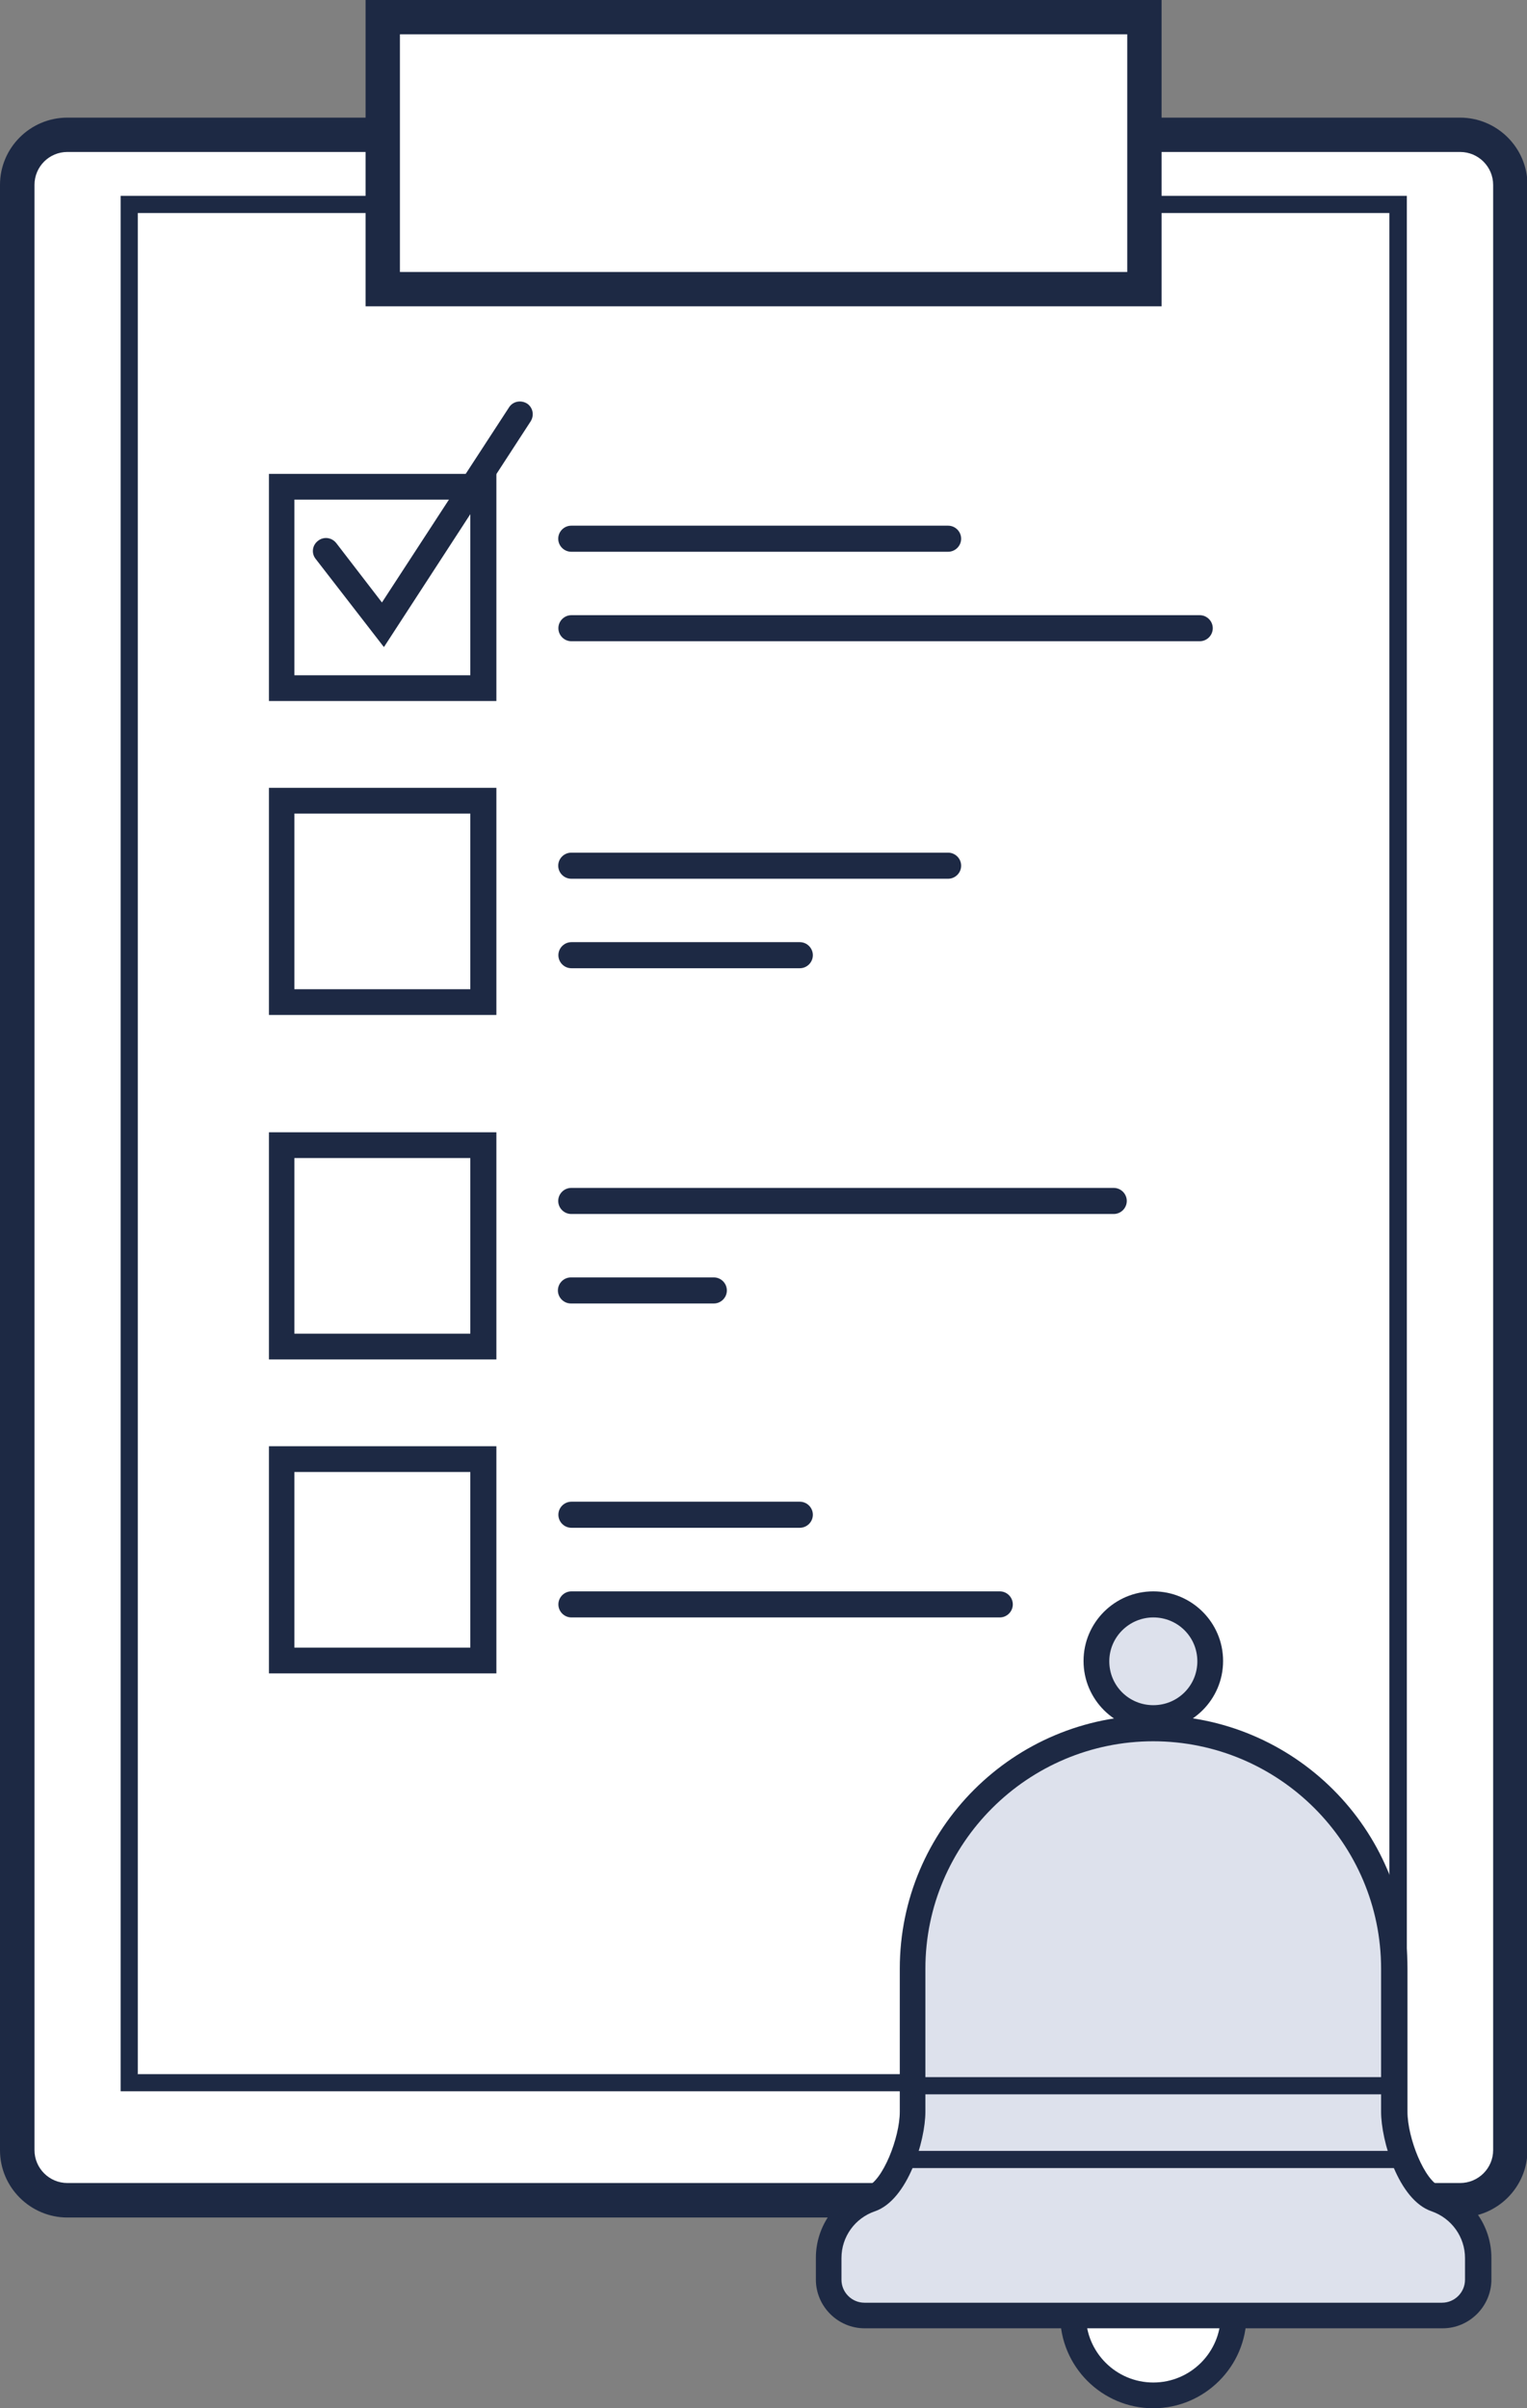 <?xml version="1.0" encoding="UTF-8"?>
<svg xmlns="http://www.w3.org/2000/svg" xmlns:xlink="http://www.w3.org/1999/xlink" id="Layer_1" viewBox="0 0 96.07 151.5">
  <rect x="0" y="0" width="96.07" height="151.5" fill="#808080" stroke="none"/>
  <defs>
    <style>.cls-1{fill:#fff;}.cls-2{fill:#dde1ec;}.cls-3,.cls-4{fill:none;}.cls-4{clip-path:url(#clippath);}.cls-5{fill:#1d2944;}</style>
    <clipPath id="clippath">
      <rect class="cls-3" width="96.07" height="151.5"></rect>
    </clipPath>
  </defs>
  <g class="cls-4">
    <g id="Laag_1">
      <path id="Vector" class="cls-1" d="m91.84,8.48H4.24c-1.74,0-3.16,1.41-3.16,3.15v123.63c0,1.74,1.41,3.15,3.16,3.15h87.6c1.74,0,3.16-1.41,3.16-3.15V11.63c0-1.74-1.41-3.15-3.16-3.15Z"></path>
      <path id="Vector_2" class="cls-5" d="m91.84,139.5H4.24c-2.33,0-4.24-1.9-4.24-4.23V11.63c0-2.33,1.9-4.23,4.24-4.23h87.62c2.33,0,4.24,1.9,4.24,4.23v123.63c0,2.33-1.9,4.23-4.24,4.23h-.02ZM4.24,9.56c-1.15,0-2.07.93-2.07,2.07v123.63c0,1.14.93,2.07,2.07,2.07h87.62c1.15,0,2.08-.93,2.08-2.07V11.63c0-1.14-.93-2.07-2.08-2.07H4.24Z"></path>
      <path id="Vector_3" class="cls-1" d="m87.97,12.86H8.13v118.15h79.84V12.86Z"></path>
      <path id="Vector_4" class="cls-5" d="m88.49,131.56H7.59V12.32h80.92v119.23h-.02Zm-79.84-1.08h78.76V13.4H8.67v117.07h-.02Z"></path>
      <path id="Vector_5" class="cls-1" d="m72,1.08H24.08v17.12h47.92V1.08Z"></path>
      <path id="Vector_6" class="cls-5" d="m73.08,19.27H23V0h50.08v19.27Zm-47.92-2.16h45.76V2.16H25.16v14.96Z"></path>
      <path id="Vector_7" class="cls-1" d="m30.43,30.61h-12.71v12.69h12.71v-12.69Z"></path>
      <path id="Vector_8" class="cls-5" d="m31.23,44.1h-14.31v-14.29h14.31v14.29Zm-12.71-1.62h11.07v-11.05h-11.07v11.05Z"></path>
      <path id="Vector_9" class="cls-1" d="m30.43,50.36h-12.71v12.69h12.71v-12.69Z"></path>
      <path id="Vector_10" class="cls-5" d="m31.23,63.85h-14.31v-14.29h14.31v14.29Zm-12.71-1.62h11.07v-11.05h-11.07v11.05Z"></path>
      <path id="Vector_11" class="cls-1" d="m30.43,72.03h-12.71v12.69h12.71v-12.69Z"></path>
      <path id="Vector_12" class="cls-5" d="m31.23,85.52h-14.31v-14.29h14.31v14.29Zm-12.71-1.62h11.07v-11.05h-11.07v11.05Z"></path>
      <path id="Vector_13" class="cls-1" d="m30.43,91.78h-12.71v12.69h12.71v-12.69Z"></path>
      <path id="Vector_14" class="cls-5" d="m31.23,105.27h-14.31v-14.29h14.31v14.29Zm-12.71-1.62h11.07v-11.05h-11.07v11.05Z"></path>
      <path id="Vector_15" class="cls-5" d="m24.14,40.69l-4.28-5.53c-.28-.35-.22-.86.15-1.14.35-.28.86-.22,1.15.15l2.87,3.73,8-12.28c.24-.37.73-.47,1.12-.24.37.24.48.73.24,1.12l-9.23,14.2-.02-.02Z"></path>
      <path id="Vector_16" class="cls-5" d="m59.65,34.71h-23.71c-.45,0-.82-.37-.82-.82s.37-.82.82-.82h23.71c.45,0,.82.37.82.82s-.37.82-.82.82Z"></path>
      <path id="Vector_17" class="cls-5" d="m75.48,40.34h-39.53c-.45,0-.82-.37-.82-.82s.37-.82.82-.82h39.53c.45,0,.82.37.82.82s-.37.82-.82.82Z"></path>
      <path id="Vector_18" class="cls-5" d="m59.65,55.28h-23.71c-.45,0-.82-.37-.82-.82s.37-.82.82-.82h23.71c.45,0,.82.37.82.82s-.37.82-.82.82Z"></path>
      <path id="Vector_19" class="cls-5" d="m50.32,60.91h-14.37c-.45,0-.82-.37-.82-.82s.37-.82.82-.82h14.37c.45,0,.82.37.82.82s-.37.82-.82.82Z"></path>
      <path id="Vector_20" class="cls-5" d="m70.07,76.37h-34.13c-.45,0-.82-.37-.82-.82s.37-.82.82-.82h34.13c.45,0,.82.37.82.82s-.37.82-.82.82Z"></path>
      <path id="Vector_21" class="cls-5" d="m44.91,82h-8.99c-.45,0-.82-.37-.82-.82s.37-.82.82-.82h8.99c.45,0,.82.37.82.82s-.37.82-.82.82Z"></path>
      <path id="Vector_22" class="cls-5" d="m50.32,96.11h-14.37c-.45,0-.82-.37-.82-.82s.37-.82.82-.82h14.37c.45,0,.82.37.82.82s-.37.82-.82.82Z"></path>
      <path id="Vector_23" class="cls-5" d="m62.9,101.75h-26.95c-.45,0-.82-.37-.82-.82s.37-.82.82-.82h26.95c.45,0,.82.37.82.82s-.37.82-.82.82Z"></path>
      <path id="Vector_24" class="cls-1" d="m72.56,150.7c2.79,0,5.06-2.26,5.06-5.05s-2.26-5.05-5.06-5.05-5.06,2.26-5.06,5.05,2.26,5.05,5.06,5.05Z"></path>
      <path id="Vector_25" class="cls-5" d="m72.56,151.5c-3.24,0-5.86-2.63-5.86-5.85s2.64-5.85,5.86-5.85,5.86,2.63,5.86,5.85-2.64,5.85-5.86,5.85Zm0-10.08c-2.33,0-4.24,1.9-4.24,4.23s1.9,4.23,4.24,4.23,4.24-1.9,4.24-4.23-1.9-4.23-4.24-4.23Z"></path>
      <path id="Vector_26" class="cls-2" d="m72.56,108.05c1.97,0,3.57-1.59,3.57-3.56s-1.6-3.56-3.57-3.56-3.57,1.6-3.57,3.56,1.6,3.56,3.57,3.56Z"></path>
      <path id="Vector_27" class="cls-5" d="m72.56,108.87c-2.42,0-4.39-1.96-4.39-4.38s1.97-4.38,4.39-4.38,4.39,1.96,4.39,4.38-1.97,4.38-4.39,4.38Zm0-7.12c-1.51,0-2.77,1.23-2.77,2.76s1.23,2.76,2.77,2.76,2.77-1.23,2.77-2.76-1.23-2.76-2.77-2.76Z"></path>
      <path id="Vector_28" class="cls-2" d="m87.71,132.85v-9c0-8.35-6.79-15.13-15.15-15.13s-15.15,6.78-15.15,15.13v9c0,1.66-1.06,4.96-2.64,5.5-1.58.54-2.64,2.03-2.64,3.69v1.36c0,1.25,1.02,2.27,2.27,2.27h36.33c1.25,0,2.27-1.01,2.27-2.27v-1.36c0-1.66-1.06-3.15-2.64-3.69s-2.64-3.84-2.64-5.5h-.02Z"></path>
      <path id="Vector_29" class="cls-5" d="m90.73,146.47h-36.33c-1.69,0-3.07-1.38-3.07-3.07v-1.36c0-2.01,1.28-3.8,3.18-4.47,1.02-.35,2.1-3.09,2.1-4.73v-9c0-8.78,7.15-15.93,15.97-15.93s15.97,7.14,15.97,15.93v9c0,1.66,1.08,4.38,2.1,4.73,1.9.65,3.18,2.44,3.18,4.47v1.36c0,1.68-1.38,3.07-3.07,3.07h-.02Zm-18.16-36.93c-7.91,0-14.35,6.43-14.35,14.31v9c0,1.81-1.1,5.55-3.18,6.26-1.25.43-2.1,1.6-2.1,2.94v1.36c0,.8.65,1.45,1.45,1.45h36.33c.8,0,1.45-.65,1.45-1.45v-1.36c0-1.32-.84-2.5-2.1-2.94-2.1-.71-3.18-4.47-3.18-6.26v-9c0-7.9-6.44-14.31-14.35-14.31h.02Z"></path>
      <path id="Vector_30" class="cls-5" d="m88.38,135.31h-30.99v1.08h30.99v-1.08Z"></path>
      <path id="Vector_31" class="cls-5" d="m88.38,130.67h-30.99v1.08h30.99v-1.08Z"></path>
    </g>
  </g>
</svg>
